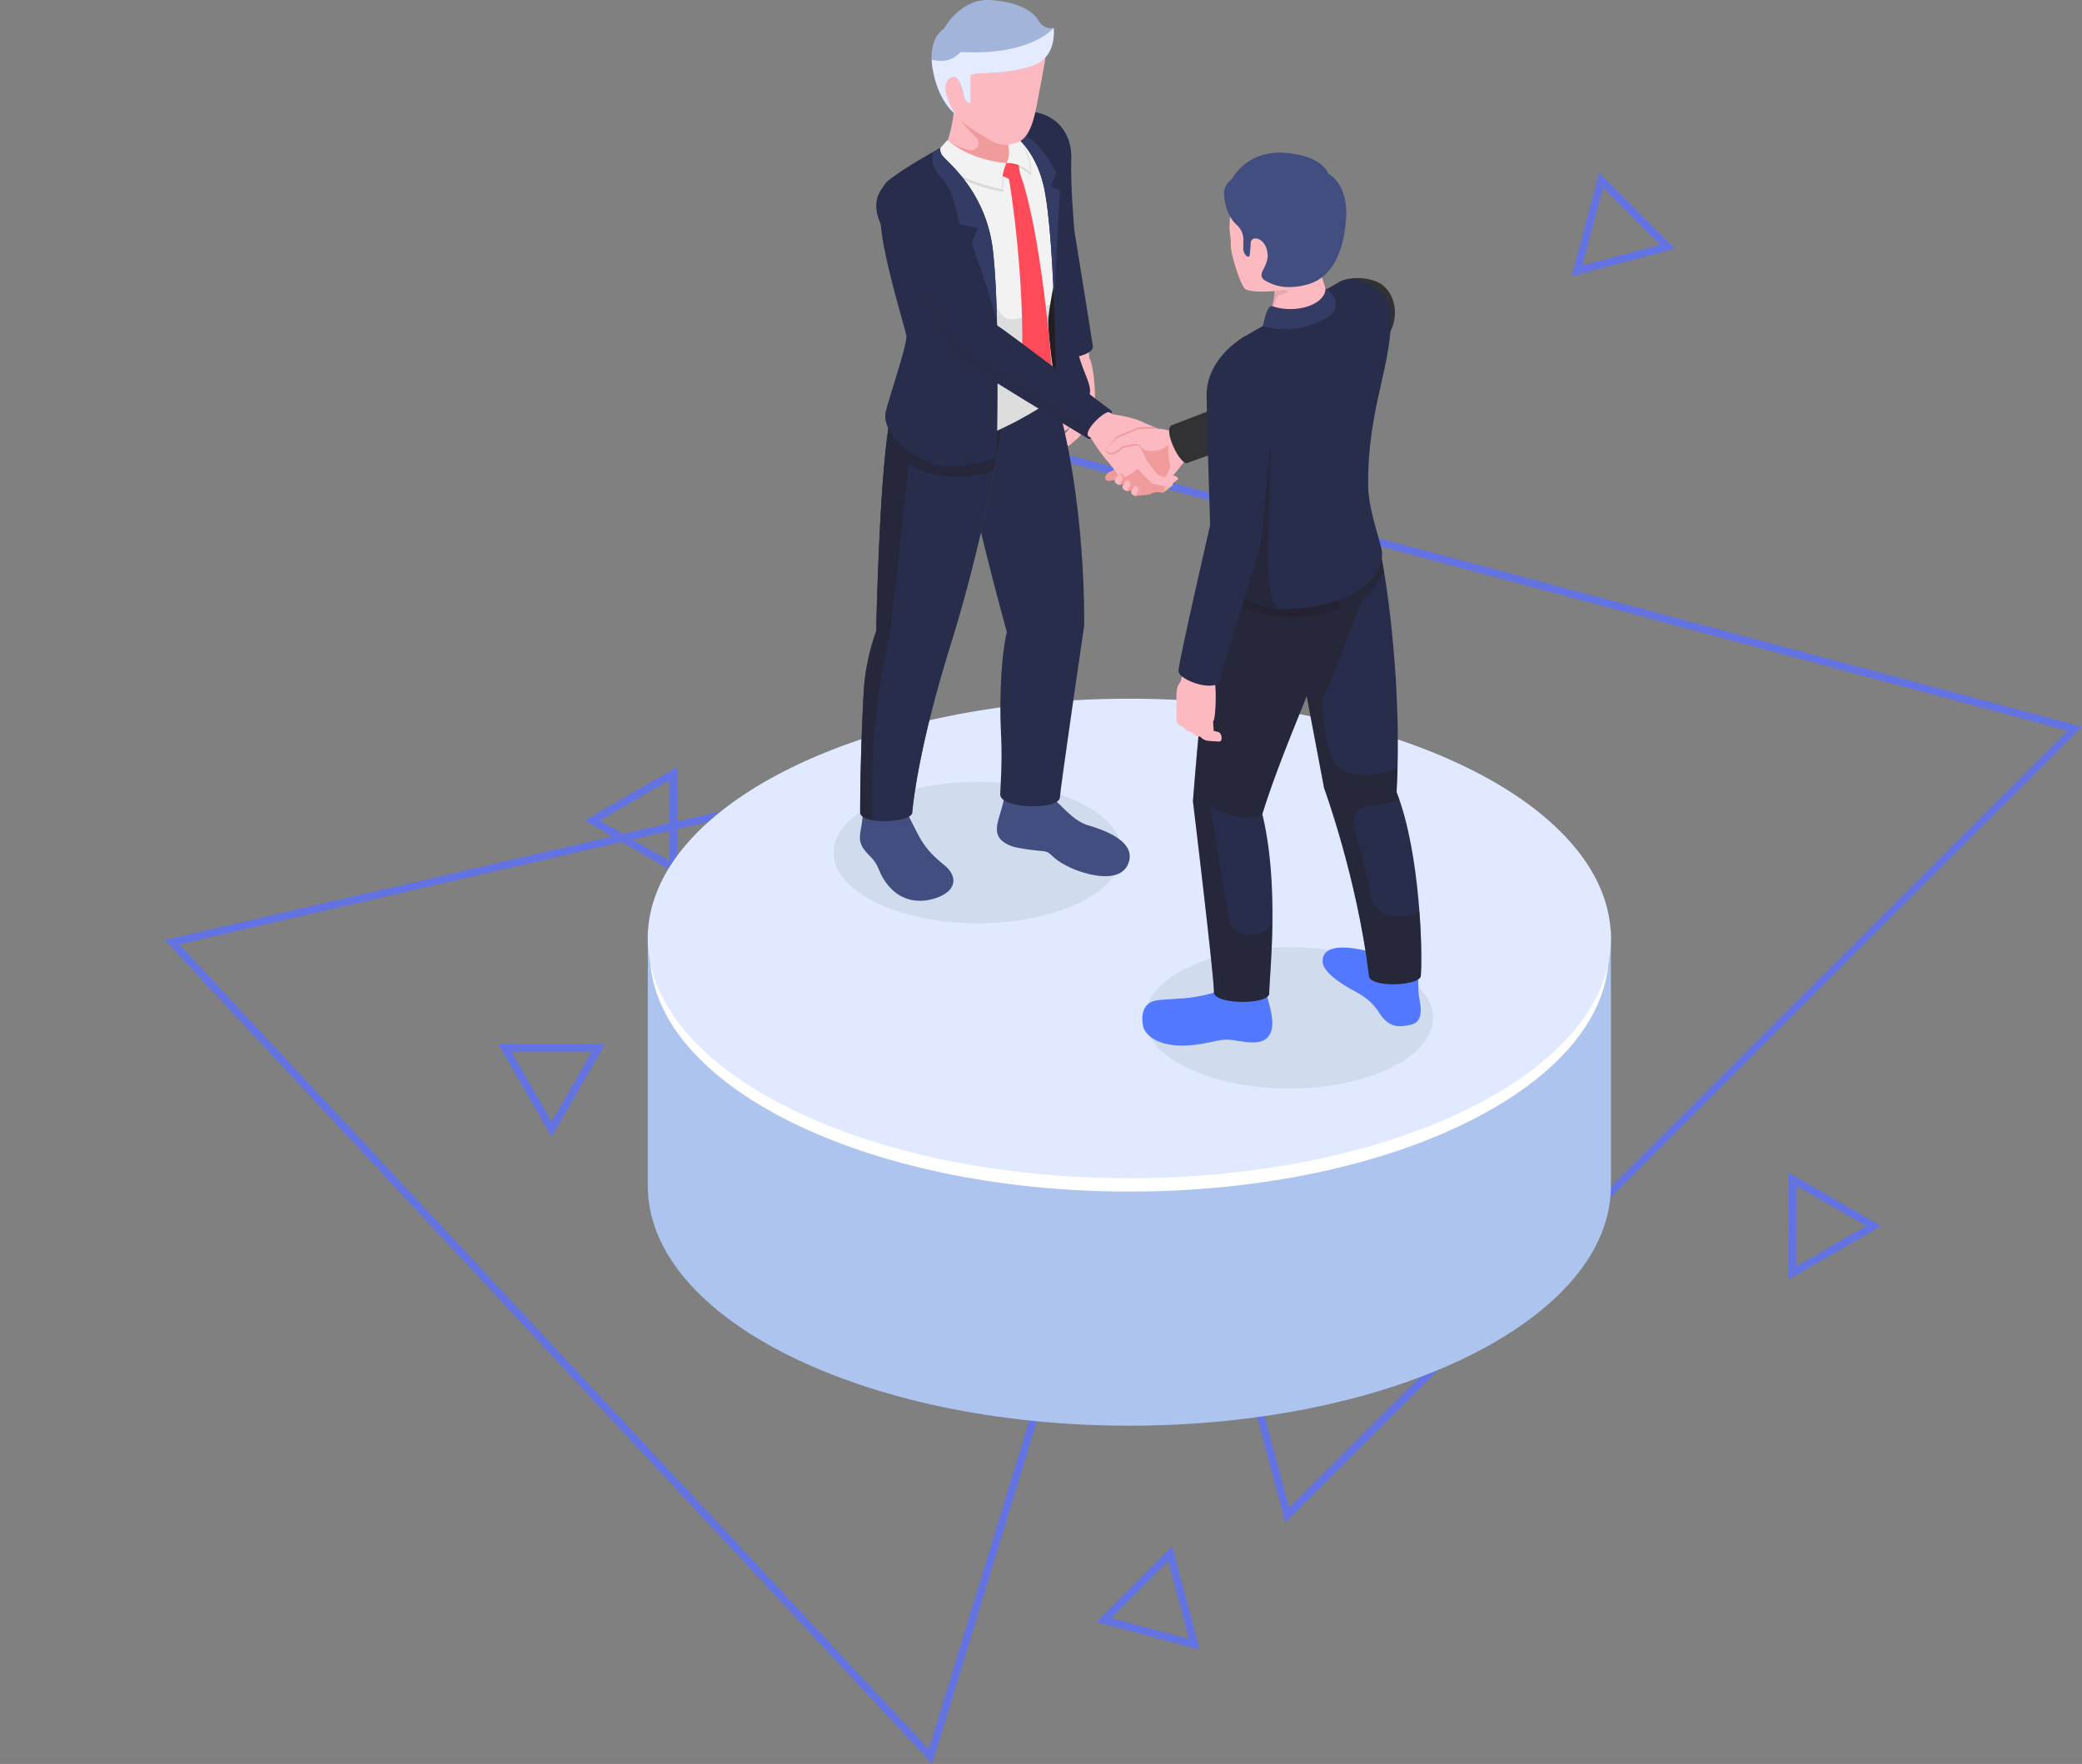 <svg xmlns="http://www.w3.org/2000/svg" width="822.788" height="697.052" viewBox="0 0 822.788 697.052">
  <rect x="0" y="0" width="822.788" height="697.052" fill="#808080" stroke="none"/>
  <g id="Group_338" data-name="Group 338" transform="translate(3591.788 824.336)">
    <g id="Group_331" data-name="Group 331" transform="translate(-4509 -2356.435)">
      <g id="Path_2727" data-name="Path 2727" transform="translate(917.212 2116.524) rotate(-73)" fill="none">
        <path d="M222.715,0,445.431,385.217H0L95.044,220.824Z" stroke="none"/>
        <path d="M 222.715 5.994 L 5.2 382.217 L 440.231 382.217 L 222.715 5.994 M 222.715 0 L 445.431 385.217 L 0 385.217 L 222.715 0 Z" stroke="none" fill="#6473e2"/>
      </g>
      <g id="Polygon_83" data-name="Polygon 83" transform="matrix(-0.966, -0.259, 0.259, -0.966, 1640.299, 2191.404)" fill="none">
        <path d="M222.715,0,445.431,385.217H0Z" stroke="none"/>
        <path d="M 222.715 5.994 L 5.2 382.217 L 440.231 382.217 L 222.715 5.994 M 222.715 0 L 445.431 385.217 L 0 385.217 L 222.715 0 Z" stroke="none" fill="#6473e2"/>
      </g>
      <g id="Polygon_84" data-name="Polygon 84" transform="translate(1605.742 2006.076) rotate(-30)" fill="none">
        <path d="M21.173,0,42.345,36.575H0Z" stroke="none"/>
        <path d="M 21.173 5.988 L 5.203 33.575 L 37.142 33.575 L 21.173 5.988 M 21.173 -3.814697265625e-06 L 42.345 36.575 L 3.814697265625e-06 36.575 L 21.173 -3.814697265625e-06 Z" stroke="none" fill="#6473e2"/>
      </g>
      <g id="Polygon_87" data-name="Polygon 87" transform="translate(1553.262 1656.229) rotate(-135)" fill="none">
        <path d="M21.173,0,42.345,36.575H0Z" stroke="none"/>
        <path d="M 21.173 5.988 L 5.203 33.575 L 37.142 33.575 L 21.173 5.988 M 21.173 -3.814697265625e-06 L 42.345 36.575 L 3.814697265625e-06 36.575 L 21.173 -3.814697265625e-06 Z" stroke="none" fill="#6473e2"/>
      </g>
      <g id="Polygon_88" data-name="Polygon 88" transform="matrix(-0.259, -0.966, 0.966, -0.259, 1356.037, 2193.511)" fill="none">
        <path d="M21.173,0,42.345,36.575H0Z" stroke="none"/>
        <path d="M 21.173 5.988 L 5.203 33.575 L 37.142 33.575 L 21.173 5.988 M 21.173 -3.814697265625e-06 L 42.345 36.575 L 3.814697265625e-06 36.575 L 21.173 -3.814697265625e-06 Z" stroke="none" fill="#6473e2"/>
      </g>
      <g id="Polygon_85" data-name="Polygon 85" transform="translate(1148.233 1877.5) rotate(-90)" fill="none">
        <path d="M21.173,0,42.345,36.575H0Z" stroke="none"/>
        <path d="M 21.173 5.988 L 5.203 33.575 L 37.142 33.575 L 21.173 5.988 M 21.173 -3.814697265625e-06 L 42.345 36.575 L 3.814697265625e-06 36.575 L 21.173 -3.814697265625e-06 Z" stroke="none" fill="#6473e2"/>
      </g>
      <g id="Polygon_86" data-name="Polygon 86" transform="translate(1103.522 1963.02) rotate(-60)" fill="none">
        <path d="M21.173,0,42.345,36.575H0Z" stroke="none"/>
        <path d="M 21.173 5.988 L 5.203 33.575 L 37.142 33.575 L 21.173 5.988 M 21.173 -3.814697265625e-06 L 42.345 36.575 L 3.814697265625e-06 36.575 L 21.173 -3.814697265625e-06 Z" stroke="none" fill="#6473e2"/>
      </g>
    </g>
    <g id="Zasób_1" data-name="Zasób 1" transform="translate(-3335.788 -824.339)">
      <g id="Warstwa_2" data-name="Warstwa 2">
        <g id="Layer_1" data-name="Layer 1">
          <path id="Path_2645" data-name="Path 2645" d="M0,367.27V468.63C0,521,85.2,563.38,190.31,563.38S380.62,521,380.62,468.63V367.27Z" fill="#acc4ee"/>
          <path id="Path_2646" data-name="Path 2646" d="M379.8,376.55c0,52.1-84.84,94.32-189.49,94.32S.82,428.65.82,376.55Z" fill="#fff"/>
          <path id="Path_2647" data-name="Path 2647" d="M380.62,370.85c0,52.31-85.2,94.74-190.32,94.74-39.61,0-76.36-6-106.8-16.33C54.75,439.53,31.62,426,17.11,410.13,6.13,398.15,0,384.84,0,370.85c0-52.32,85.17-94.74,190.28-94.74a374.985,374.985,0,0,1,42.63,2.41c34.9,3.94,66.1,12.71,90.76,24.77C358.83,320.46,380.62,344.39,380.62,370.85Z" fill="#e0e9ff"/>
          <ellipse id="Ellipse_97" data-name="Ellipse 97" cx="56.96" cy="27.94" rx="56.96" ry="27.94" transform="translate(73.48 308.97)" fill="#d0dbee"/>
          <ellipse id="Ellipse_98" data-name="Ellipse 98" cx="56.96" cy="27.94" rx="56.96" ry="27.94" transform="translate(196.44 374.26)" fill="#d0dbee"/>
          <path id="Path_2648" data-name="Path 2648" d="M85,319.53l-.14,3.76c-.12,1.38-.56,3.85-.67,4.44-.89,4.53-.33,6.71,3.72,10.71,3.89,3.84,2.85,5.85,6.4,10.58,5.58,7.46,13.17,7.81,18.89,6.08,9.32-2.83,9.28-9,4-13.22-8.55-6.77-9.8-11.19-13.21-17.61-1.53-2.89-1.41-3.41-1.41-4.29C102.62,316.08,85,315.71,85,319.53Z" fill="#424e7f"/>
          <path id="Path_2649" data-name="Path 2649" d="M173.4,156.92l-3.06,7.81-4.41,4.85-4.41,2.51a1.68,1.68,0,0,1-.88-2.33,8.28,8.28,0,0,1,3-3,22,22,0,0,1,3.05-3.49s1.53-6.92,1.93-8.28S174.29,154.63,173.4,156.92Z" fill="#fcbac0"/>
          <path id="Path_2650" data-name="Path 2650" d="M170.42,154.84l-2.85,6.29-3.56,4.1-3.31,2.33s-1.61-.57-1.07-2a8.25,8.25,0,0,1,2.35-2.77,14.84,14.84,0,0,1,2.29-3.25s1.51-4.52,2.18-6.17C166.89,152.31,171.07,152.94,170.42,154.84Z" fill="#fcbac0"/>
          <path id="Path_2651" data-name="Path 2651" d="M174.35,158.21,172,166.28l-3.39,6.27-3.84,3.27a1.68,1.68,0,0,1-1.22-2.17,8.28,8.28,0,0,1,2.5-3.44s1.55-3.17,2.5-4.75c0,0,.72-8,.9-9.36S174.88,155.8,174.35,158.21Z" fill="#fcbac0"/>
          <path id="Path_2652" data-name="Path 2652" d="M176.61,159.92l-2.4,8.08-4,4.94-3.84,3.28a1.69,1.69,0,0,1-1.22-2.18,8.28,8.28,0,0,1,2.5-3.44,37.624,37.624,0,0,1,2.71-3.51s1.12-7.86,1.3-9.27S177.14,157.52,176.61,159.92Z" fill="#fcbac0"/>
          <path id="Path_2653" data-name="Path 2653" d="M173.93,136.19l.63,5.52c1.32,1.69,2.55,12.21,2.05,18.21,0,0-.93,1.42-4.27-.17a14,14,0,0,1-6.18-5.41c-.45-.44-2.52-7.34-2.43-9.12a16.84,16.84,0,0,1,1.75-6.66s-.09-1.63-.18-2.93S173.65,133.67,173.93,136.19Z" fill="#fcbac0"/>
          <path id="Path_2654" data-name="Path 2654" d="M173.59,157l-2.14,7.62s-2.43,3.94-2.77,4.71-2.54.2-2.22-2a12.66,12.66,0,0,1,1.3-3.89s.05-6.48-.08-7.14a21.83,21.83,0,0,1-.85-7.72c.44-3.46,1.67-5.37,3.47-5.23s3.94,1.15,4.5,5.89a13.09,13.09,0,0,1-1.21,7.76Z" fill="#fcbac0"/>
          <path id="Path_2655" data-name="Path 2655" d="M153.27,44.35c7.92,1.41,14.5,8,14.09,18.62-.39,10,1.24,28.31,1.24,28.31s6.81,42,7.3,45.63-13.45,6.7-14.19,1.9S152,106.56,150.38,95.5c-1.67-11.67-13.34-48-9.56-50.12C147.1,41.81,151.72,44.07,153.27,44.35Z" fill="#292d4c"/>
          <path id="Path_2656" data-name="Path 2656" d="M167.54,343.1c-9.11-4.1-7.37-6.52-11.83-6.82-2.31-.16-9.37-1-11.87-1.9-7.71-2.88-6.18-7.49-4.54-13.05a55,55,0,0,0,2-8.8c.41-2.19,11.05-3.36,16.68,1.1,5.91,4.68,9.8,10.66,16.18,12.54s18.36,6.26,16,14.27C187.39,350,172.62,345.39,167.54,343.1Z" fill="#424e7f"/>
          <path id="Path_2657" data-name="Path 2657" d="M160.46,154.35c13,42.36,12,92.81,12,92.81s-9.44,64.51-9.59,67.91c-.23,5.14-24,4.65-23.6-1.3,1.41-23.88-.5-22.52.22-42.23.56-15.27,2.42-21.79,2.42-21.79s-16.39-58.3-19.35-86.06C120.63,145.67,155.29,137.58,160.46,154.35Z" fill="#292d4c"/>
          <path id="Path_2658" data-name="Path 2658" d="M84,320.94c0,5.08,20.13,4.23,20.5.19.71-7.48,3.73-29.83,15.48-67.32,11.25-35.92,20-80.93,20.14-88.16C140.38,151,100.6,149,96.75,161.4c-5.07,16.34-6.45,88-6.45,88a86.4,86.4,0,0,0-5,25.07C84.13,296,84,314.36,84,320.94Z" fill="#414042"/>
          <path id="Path_2659" data-name="Path 2659" d="M140.07,165.66a68.932,68.932,0,0,1-.9,7.43,659.781,659.781,0,0,1-19.24,80.72c-11.75,37.49-14.77,59.84-15.47,67.33-.26,2.72-9.55,4-15.54,3-2.86-.5-5-1.52-5-3.16,0-6.58.18-25,1.34-46.46a86.4,86.4,0,0,1,5-25.07s1.38-71.67,6.45-88C100.6,149,140.37,151,140.07,165.66Z" fill="#292d4c"/>
          <path id="Path_2660" data-name="Path 2660" d="M140.07,165.66v.55c-.09,1.42-.39,3.77-.88,6.88-.55,3.48-1.34,7.91-2.34,13-4.38,1.75-11.1,2.35-18.4,2-12.36-.59-15.24-5.47-15.24-5.47S96.35,246.7,95.68,251a261.22,261.22,0,0,0-6.76,73.11c-2.86-.5-5-1.52-5-3.16,0-6.58.18-25,1.34-46.46a86.4,86.4,0,0,1,5-25.07s1.38-71.67,6.45-88C100.6,149,140.37,151,140.07,165.66Z" fill="#231f20" opacity="0.35"/>
          <path id="Path_2661" data-name="Path 2661" d="M161.45,85.24l-11.8,64.59s11,1.82,13.78,5.65-1.91,12.6-1.91,12.6l7.39-14.82Z" fill="#231f20"/>
          <path id="Path_2662" data-name="Path 2662" d="M92.3,86.06c.16,1,12.78,38.7,12.32,45.48s-5.58,16-8.38,31c-.85,4.58,12.7,11.65,19.53,12.73,10.28,1.64,21.57-4.79,26.65-7.16,4.62-2.16,19-10.21,19-12.25,0-1-3.7-24.95-3.13-30.16,2.64-24.41,16.07-53.42,1.49-73.43-4.62-6.34-13.23-10.34-20-6.35-4,2.37-13.09,7.6-18.43,10.69-8.12,4.69-20.2,11.5-23.86,13.62C94.91,71.72,90.68,76,92.3,86.06Z" fill="#f2f2f2"/>
          <path id="Path_2663" data-name="Path 2663" d="M161.45,155.85c0,2.06-14.41,10.09-19,12.24-5.08,2.38-16.37,8.81-26.65,7.17-6.83-1.08-20.38-8.16-19.53-12.73,2.8-15,7.93-24.22,8.38-31S92.46,87,92.3,86.06c-.83-5.12-.13-8.76,1.1-11.28h0c9.27,4.09,26.75,14.69,31.65,21.16,0,0,12.35,28.31,16.66,29.83,4,1.41,11.82-1.79,17.37-5.74-.31,1.91-.58,3.8-.78,5.66C157.74,130.9,161.44,154.8,161.45,155.85Z" fill="#231f20" opacity="0.1"/>
          <path id="Path_2664" data-name="Path 2664" d="M135.84,48.23s15.44,3.88,20.52,24.88,5.16,95,5.16,95,10.56-6.34,12.87-11.59-5.86-12.28-5.48-27.88S167,85.54,167,74.78s-2.09-24.31-12.37-28.38-14.54-.67-15.52-.07S135.84,48.23,135.84,48.23Z" fill="#292d4c"/>
          <path id="Path_2665" data-name="Path 2665" d="M162.86,75.42l-2.36,43.36c-.73-18.3-2-36.76-4.14-45.68-5.08-21-20.52-24.86-20.52-24.86.28,0,15.59.09,25.61,20l-2.18,5.36Z" fill="#343b65"/>
          <path id="Path_2666" data-name="Path 2666" d="M141.76,64.38,145.91,61l1.21,7.66s7.75,17.93,12.7,78.25l-4.74,11.52-7.68-4.35c2.79-39.82-4.64-83.34-4.64-83.34l-8.3-3.83C136.29,66.46,141.76,64.38,141.76,64.38Z" fill="#ff4a59"/>
          <path id="Path_2667" data-name="Path 2667" d="M120.94,44.23C119.67,55.31,116,62,116,62s12,10,25.77,2.43c7.85-4.29-.88-9.71-3.41-17.86-2.73-8.8-6.9-7.94-10.73-7.21C122.17,40.35,121.43,39.94,120.94,44.23Z" fill="#fcbac0"/>
          <path id="Path_2668" data-name="Path 2668" d="M115.94,62s12,10,25.78,2.42c7.84-4.29-.87-9.71-3.41-17.87-2.72-8.78-6.89-7.93-10.73-7.2-5,.94-4.53,7.37-4.53,7.37a47.63,47.63,0,0,0,6.72,7.62,2.9,2.9,0,0,1-2.55,5,22,22,0,0,1-8.76-4A33.29,33.29,0,0,1,115.94,62Z" fill="#ef9b9b"/>
          <g id="Group_222" data-name="Group 222" opacity="0.1">
            <path id="Path_2669" data-name="Path 2669" d="M141.72,64.4a31.2,31.2,0,0,0-1.2,11.42s-18.88-2.37-27.63-14.35l5.57-5.32S126.18,63.08,141.72,64.4Z"/>
            <path id="Path_2670" data-name="Path 2670" d="M141.72,64.4a19.18,19.18,0,0,1,9.71,4.93s1.58-12.59-11.67-19.9C139.76,49.43,145.07,59.09,141.72,64.4Z"/>
          </g>
          <path id="Path_2671" data-name="Path 2671" d="M141.72,64.4a20.93,20.93,0,0,0-1.59,10.38s-20.91-3.93-27.24-13.31l5.57-6.16S126.18,63.08,141.72,64.4Z" fill="#f2f2f2"/>
          <path id="Path_2672" data-name="Path 2672" d="M141.72,64.4a13.52,13.52,0,0,1,9.47,3.82s.22-13.29-12.1-19.62C139.09,48.6,145.07,59.09,141.72,64.4Z" fill="#f2f2f2"/>
          <path id="Path_2673" data-name="Path 2673" d="M115.44,30.42c3,12.92,8.2,17.76,12.56,20.46,7.81,4.86,10.52,7.18,15.57,6.15,4.65-1,7.76-2.88,10.17-15.56.92-4.8,3.11-16.19,3.65-20.3.83-6.45-1.52-10.84-5.22-13.76-4.42-3.48-8.88-5.68-18-5.76C122.68,1.55,112.15,16.38,115.44,30.42Z" fill="#fcbac0"/>
          <path id="Path_2674" data-name="Path 2674" d="M151.58,26.1c-14.69,4.48-24.59,1.49-24.19,4.42v9.83a.37.37,0,0,1-.49.35h0a3.07,3.07,0,0,1-2-2.33c-.58-3.29-2.22-10-5.6-7.48-5,3.7,2.3,14.25,2.3,14.25s-6.65-4.49-9-17.59C110.39,14.8,117,11.4,117,11.4S123.43-.85,135.77.05C148.5,1,152.94,5.6,154.42,8.11a5.84,5.84,0,0,0,4.18,3,5.66,5.66,0,0,0,1.78-.08S162,22.94,151.58,26.1Z" fill="#a3b4db"/>
          <path id="Path_2675" data-name="Path 2675" d="M112.23,23.59a30.419,30.419,0,0,0,.45,4c2.27,12.69,8.6,17.3,9,17.57-.31-.47-7.18-10.63-2.28-14.24,3.38-2.48,5,4.2,5.6,7.48a3.12,3.12,0,0,0,2,2.34.37.37,0,0,0,.49-.35V30.57c-.39-3,9.5,0,24.19-4.43C162,22.94,160.38,11,160.38,11s-8.52,11.1-36.8,9.54C123.58,20.58,119.85,25.64,112.23,23.59Z" fill="#e5ebff"/>
          <path id="Path_2676" data-name="Path 2676" d="M115.65,58.41s-.56,1.8,1.34,3.77c3.48,3.63,16.77,15,19.36,36.5,3,24.84,1.54,81.84,1.54,81.84s-16.41,7.55-28.95,1.23-15.75-14.17-15-18.53,8.81-27.29,8.24-30.62S91.9,98.68,91.9,85.6,93,72.8,98.39,68.87C103.37,65.22,115.65,58.41,115.65,58.41Z" fill="#292d4c"/>
          <path id="Path_2677" data-name="Path 2677" d="M138,126.41l-.22.25C136.4,119.75,128,96.05,128,96.05l2.44-5.82-7.27-1.71s-2.29-13.63-7-18.12-4.11-9.86-3-10.59h0l1.28-.71.34-.2.18-.1.15-.08h.08l.18-.1.16-.08h0A4.12,4.12,0,0,0,117,62.18c3.49,3.63,16.78,15,19.36,36.5C137.22,105.93,137.71,115.9,138,126.41Z" fill="#343b65"/>
          <path id="Path_2678" data-name="Path 2678" d="M183.05,162.18s-41.17-31.24-44.55-33.27-10.65-32.6-20.81-46.49c-4.22-5.77-15.47-14.88-20.17-12.2-4,2.25-12.19,8.69-3.12,22.53s23.43,44.12,27.33,47.85,51,31.93,52.31,32.75C176.09,174.64,185.39,163.76,183.05,162.18Z" fill="#292d4c"/>
          <path id="Path_2679" data-name="Path 2679" d="M178,171.25c-1.65,1.55-3.2,2.54-3.91,2.1-1.31-.82-48.41-29-52.31-32.75-3.47-3.33-15.25-27.71-24.19-42.78,7.08,11.36,23.77,37.94,25.63,39.13S162.39,161.52,178,171.25Z" fill="#231f20" opacity="0.1"/>
          <path id="Path_2680" data-name="Path 2680" d="M187.79,183a8.44,8.44,0,0,1,2.38,3.32s-4.46,2.67-4.84,2.92c-1.05.68-2.92-2.29-1.82-3.08S187.28,183.44,187.79,183Z" fill="#ef9b9b"/>
          <path id="Path_2681" data-name="Path 2681" d="M191.41,180.16s-3.42,2.72-3.62,2.86c-.46.36,1.78,3.68,2.38,3.32a40.562,40.562,0,0,0,3.72-2.67C195.08,182.72,193.36,179.06,191.41,180.16Z" fill="#ef9b9b"/>
          <path id="Path_2682" data-name="Path 2682" d="M183.51,186.18a6,6,0,0,0-1.6.61,3.15,3.15,0,0,0-1.13,1.91,1.22,1.22,0,0,0,1.48,1.34,9.08,9.08,0,0,0,3.07-.78c.52-.33.48-1.62-.08-2.33A1.7,1.7,0,0,0,183.51,186.18Z" fill="#ef9b9b"/>
          <path id="Path_2683" data-name="Path 2683" d="M190,186.05a10.11,10.11,0,0,1,2.72,3.74s-5.42,1.68-5.89,1.79c-.64.16-3.07-1.49-1.85-2.26S189.45,186.5,190,186.05Z" fill="#ef9b9b"/>
          <path id="Path_2684" data-name="Path 2684" d="M194.05,183.07s-3.84,2.82-4,3c-.5.38,1.94,4.23,2.77,3.72,1.48-.93,3.51-2.41,4.09-2.88C198.15,185.88,196.13,181.89,194.05,183.07Z" fill="#ef9b9b"/>
          <path id="Path_2685" data-name="Path 2685" d="M192.62,189.56a10.11,10.11,0,0,1,2.72,3.74s-4.61.5-5.4.7c-.63.15-2.58-2.21-1.25-2.79C190.38,190.46,191.41,190.11,192.62,189.56Z" fill="#ef9b9b"/>
          <path id="Path_2686" data-name="Path 2686" d="M196.66,186.58l-4,3c-.5.39,1.94,4.23,2.77,3.72,1.49-.93,3.51-2.41,4.1-2.88C200.76,189.39,198.74,185.41,196.66,186.58Z" fill="#ef9b9b"/>
          <path id="Path_2687" data-name="Path 2687" d="M200.24,189.64s-4.08,2.23-4.26,2.37c-.44.34,1.65,3.71,2.43,3.33a47.752,47.752,0,0,0,4.71-2.56C204.25,191.88,202.09,188.59,200.24,189.64Z" fill="#ef9b9b"/>
          <path id="Path_2688" data-name="Path 2688" d="M196.12,191.93c.47-.27,3.28,2.92,2.29,3.41-.4.2-5,.56-5.44.61-.62.08-1.68-2.26-.76-2.63C193.77,192.7,195.66,192.19,196.12,191.93Z" fill="#ef9b9b"/>
          <path id="Path_2689" data-name="Path 2689" d="M183.55,163.69s8.21,1.05,12.33,3.25c0,0,6.93,2.87,8.07,3.9,0,0,3.76,1.76,5.24,4a2.14,2.14,0,0,1-2.37,2.12,10.22,10.22,0,0,1-4.75-2s-4.15-2.16-6.9-1c0,0-1,2.66-1.39,4.14s-6.36,3.21-10.51-3.67S182.49,163.54,183.55,163.69Z" fill="#fcbac0"/>
          <path id="Path_2690" data-name="Path 2690" d="M203.43,191.55a3.22,3.22,0,0,1,2.13-1.23,2,2,0,0,1,2,1.32,49.726,49.726,0,0,1-4,3.1,2.57,2.57,0,0,1-.13-3.19Z" fill="#f2bba0"/>
          <path id="Path_2691" data-name="Path 2691" d="M205.51,189.19a3.22,3.22,0,0,1,2.13-1.23,2,2,0,0,1,2,1.33s-3.18,2.67-4,3.1a2.57,2.57,0,0,1-.13-3.2Z" fill="#fcbac0"/>
          <path id="Path_2692" data-name="Path 2692" d="M217.38,178.27c-.7.59-4.15,2.53-4.15,2.53s-2.27,3-3.87,5c-2.78,3.41-6.24,7-6.24,7a14.22,14.22,0,0,1-2-1.33c-5-3.87-9.74-11.29-9.74-11.29s.86-1.16,1.78-2.28c.48-.58,1-1.16,1.39-1.57,1.18-1.18,11.14-6.29,11.14-6.29l4.66-1.69C213.77,167.34,218.09,177.67,217.38,178.27Z" fill="#fcbac0"/>
          <path id="Path_2693" data-name="Path 2693" d="M201.62,191.35a2.34,2.34,0,0,1-.47.1c-5-3.87-9.74-11.29-9.74-11.29s.86-1.16,1.78-2.28l12.59-2.11a22.93,22.93,0,0,0,.5,7.39C207.21,186.1,202.43,191,201.62,191.35Z" fill="#ef9b9b"/>
          <path id="Path_2694" data-name="Path 2694" d="M197,190.31a5.39,5.39,0,0,1,2.77-1.87,2.28,2.28,0,0,1,2.23,1.08s-2.36,3.49-3,4.12C199,193.64,196.29,192.27,197,190.31Z" fill="#ef9b9b"/>
          <path id="Path_2695" data-name="Path 2695" d="M190.6,186.6s3.25,3.57,3.39,3.62a26.832,26.832,0,0,1,3.09.12,4.18,4.18,0,0,1,1.58,1.17c.46.57.65,2.09.24,2.16,0,0-5.87.45-6.43.42s-1-.37-1.7-1.13-2.88-3-3.64-3.72S189.36,185.36,190.6,186.6Z" fill="#ef9b9b"/>
          <path id="Path_2696" data-name="Path 2696" d="M200.3,191.08a5.39,5.39,0,0,1,2.78-1.87,2.28,2.28,0,0,1,2.23,1.08s-2.36,3.49-3,4.12C202.28,194.41,199.6,193,200.3,191.08Z" fill="#ef9b9b"/>
          <path id="Path_2697" data-name="Path 2697" d="M192.35,185.43s4.8,5.51,4.94,5.56a26.832,26.832,0,0,1,3.09.12,4.18,4.18,0,0,1,1.58,1.17c.46.57.66,2.09.25,2.16,0,0-5.88.45-6.44.42s-1-.37-1.69-1.13-4.84-4.71-5.6-5.42S191.11,184.19,192.35,185.43Z" fill="#ef9b9b"/>
          <path id="Path_2698" data-name="Path 2698" d="M195,184.37s4.51,5.7,4.65,5.75,3.48,1.19,4.49,1.67c.67.32-.23,3.07-.65,3,0,0-5.27-1.13-5.84-1.16s-5.82-5.72-6.58-6.43S193.74,183.13,195,184.37Z" fill="#ef9b9b"/>
          <path id="Path_2699" data-name="Path 2699" d="M197.06,182s4.52,5.69,4.66,5.74,3.47,1.19,4.49,1.67c.66.32-.24,3.07-.65,3,0,0-5.28-1.13-5.84-1.15s-5.76-5.65-6.52-6.35S195.82,180.77,197.06,182Z" fill="#fcbac0"/>
          <path id="Path_2700" data-name="Path 2700" d="M182.5,163l.79.41c.34.17,9.2,10.33,11,13a27,27,0,0,1,2.76,5.54s-5,5.59-9.93,7.22c0,0-5.08-6.6-6.72-8.41a94.692,94.692,0,0,1-5.53-8l-.5-.16C171.5,170.58,181,161.73,182.5,163Z" fill="#fcbac0"/>
          <path id="Path_2701" data-name="Path 2701" d="M184.71,189.22a18.81,18.81,0,0,1,1.41-1.84,1.16,1.16,0,0,1,1.73.3,1.65,1.65,0,0,1,.35,1.85,7.75,7.75,0,0,1-1,1.84c-.2.27-1.21.56-2.17-.38a1.35,1.35,0,0,1-.32-1.77Z" fill="#fcbac0"/>
          <path id="Path_2702" data-name="Path 2702" d="M188.2,189.52a7.46,7.46,0,0,1-1,1.85,1.09,1.09,0,0,1-.85.26,11.9,11.9,0,0,0,1.21-2.2c.25-.54.14-1-.47-1.64a1.08,1.08,0,0,0-1-.42,1.15,1.15,0,0,1,1.71.32,1.62,1.62,0,0,1,.4,1.83Z" fill="#ef9b9b"/>
          <path id="Path_2703" data-name="Path 2703" d="M187.79,191.64a17.384,17.384,0,0,1,1.4-1.83,1.15,1.15,0,0,1,1.73.3,1.63,1.63,0,0,1,.35,1.84,7.551,7.551,0,0,1-1,1.84c-.19.27-1.21.57-2.17-.37A1.35,1.35,0,0,1,187.79,191.64Z" fill="#fcbac0"/>
          <path id="Path_2704" data-name="Path 2704" d="M191.27,192a7.55,7.55,0,0,1-1,1.84,1.05,1.05,0,0,1-.85.26,12.5,12.5,0,0,0,1.22-2.19c.24-.55.13-1-.48-1.64a1.1,1.1,0,0,0-1-.43,1.16,1.16,0,0,1,1.71.32,1.63,1.63,0,0,1,.4,1.84Z" fill="#ef9b9b"/>
          <path id="Path_2705" data-name="Path 2705" d="M191.2,193.74a19.627,19.627,0,0,1,1.29-1.7,1.08,1.08,0,0,1,1.6.28,1.51,1.51,0,0,1,.33,1.7,7,7,0,0,1-.92,1.7c-.18.25-1.12.52-2-.34a1.25,1.25,0,0,1-.3-1.64Z" fill="#fcbac0"/>
          <path id="Path_2706" data-name="Path 2706" d="M194.42,194a7.309,7.309,0,0,1-.92,1.7,1,1,0,0,1-.78.24,11.269,11.269,0,0,0,1.12-2c.22-.49.13-.9-.44-1.51a1,1,0,0,0-.88-.39,1.06,1.06,0,0,1,1.57.29,1.51,1.51,0,0,1,.33,1.67Z" fill="#ef9b9b"/>
          <path id="Path_2707" data-name="Path 2707" d="M204.54,176.33a15.151,15.151,0,0,1-3.12,1.45c-4.56,1.65-6.53-1.2-7-1.79l-.08-.09a12.568,12.568,0,0,0-1.23-.57l-5.48,1a6.68,6.68,0,0,1-4.29,2.59c-2.24.31-2.38-1.57-2.38-1.57,1.46-.83,4.12-4.7,4.12-4.7.71-.36,7.58-3.41,8.69-3.71a49.9,49.9,0,0,1,6.3-.22,21.8,21.8,0,0,1,3.87,2.07S206.12,175.27,204.54,176.33Z" fill="#ef9b9b"/>
          <path id="Path_2708" data-name="Path 2708" d="M205.53,170.12a11.86,11.86,0,0,0-3-.69c-1.14,0-7.62-.08-8.72.21s-8,3.35-8.69,3.71c0,0-2.79,3.31-4.25,4.14,0,0,.27,2.44,2.51,2.14a6.71,6.71,0,0,0,4.29-2.61l5.48-1a12.57,12.57,0,0,1,1.23.57c.21.14,2.1,3.67,7.07,1.88C206.71,176.51,207,175,205.53,170.12Z" fill="#fcbac0"/>
          <path id="Path_2709" data-name="Path 2709" d="M205.77,175.78c-.65,1-2,1.8-4.35,2.65-5,1.79-6.86-1.74-7.07-1.89a12.068,12.068,0,0,0-1.23-.56l-5.48,1a6.63,6.63,0,0,1-4.29,2.6,2.25,2.25,0,0,1-2.5-2.11,2.69,2.69,0,0,0,2.91,1.42,6.93,6.93,0,0,0,3.55-2.47s5.18-1.11,5.53-1a12.15,12.15,0,0,1,1.68.69s.88,2.17,4.39,2.08A10.04,10.04,0,0,0,205.77,175.78Z" fill="#ef9b9b"/>
          <path id="Path_2710" data-name="Path 2710" d="M207.17,168c3.13-1.22,45.74-17.63,45.74-17.63s16.54-36.69,20.59-39,11.69-1.81,15.93.63c4.92,2.85,8,11.25,4.05,19-4.39,8.58-31.2,33.31-32.56,34.66s-46.16,16.52-47.65,17.28C210.52,184.24,203.24,169.47,207.17,168Z" fill="#323133"/>
          <path id="Path_2711" data-name="Path 2711" d="M226.64,390.68c-2.46,1.9-6.73,2.61-9.79,3.18-5.38,1-13.64.95-16.26,1.54-4.54,1-5.87,5.23-4.81,10.21.55,2.62,4.32,6.94,13.16,7.49s15.29-2.14,19.29-2.28,9,1.85,13.61.82,5-5.53,5-7.4c0-3.21-1.93-10.7-3.26-13.66-1.62-3.59-2.1-5.35-9.14-5.35C229.42,385.23,228.57,389.18,226.64,390.68Z" fill="#5278ff"/>
          <path id="Path_2712" data-name="Path 2712" d="M301.21,405c-3,.54-7.76,2.11-12.16-4.79-3.59-5.63-8.21-7.68-11.37-9.47-5-2.82-11-7.07-11-10.9,0-4.47,4.07-5.76,10.21-5.3a46.28,46.28,0,0,1,12.4,2.89s14.24-5,14.86,1.14c.59,5.76.09,9.87.51,14.27C304.93,396,307.65,403.82,301.21,405Z" fill="#5278ff"/>
          <path id="Path_2713" data-name="Path 2713" d="M285,385.42c0,5.08,20.13,4.23,20.5.2.71-7.49,0-48.21-9.57-72.6,2.2-40.08-3.49-80.62-6.05-93.13-2.95-14.33-42.62-10.74-39.52,3.71,3.58,16.73,16.93,87.82,16.93,87.82S280.25,346.67,285,385.42Z" fill="#292d4c"/>
          <path id="Path_2714" data-name="Path 2714" d="M305.46,385.62c-.38,4-20.5,4.88-20.5-.2-4.71-38.75-17.72-74-17.72-74s-13.35-71.1-16.93-87.83c-3.09-14.46,36.57-18,39.52-3.71.32,1.59.7,3.63,1.1,6.07a29.24,29.24,0,0,1-8.28,11c-1.83,1.56-13.81,38.11-16.39,39,0,0,.4,13,4.27,23.86,2.84,8,18,7.79,25.73,3.33q-.12,4.9-.38,9.83c.39,1,.78,2.06,1.15,3.13a35.65,35.65,0,0,1-11.31,2.17,7.12,7.12,0,0,0-6.57,9.33,212.1,212.1,0,0,1,6.52,26.4c1.71,8.88,12.17,9.92,19.22,6.17a196.424,196.424,0,0,1,.57,25.45Z" fill="#231f20" opacity="0.45"/>
          <path id="Path_2715" data-name="Path 2715" d="M242.86,321.7c3.34,13.79,4.1,29,4,41.88-.12,13.86-1.26,25.06-1.26,28.95,0,4.58-21.85,4.57-21.85-.5,0-6.58-8.3-75.41-8.3-75.41s5.75-75.21,10.82-91.56l.16-.45.25-.55.17-.28q.068-.134.15-.26a5.623,5.623,0,0,1,.35-.5c7.85-10,47-6.83,47,6.94C274.35,248,254.11,285.77,242.86,321.7Z" fill="#292d4c"/>
          <path id="Path_2716" data-name="Path 2716" d="M246.83,363.58c-.12,13.86-1.26,25.06-1.26,28.95,0,4.58-21.85,4.57-21.85-.5,0-6.58-8.3-75.41-8.3-75.41s5.75-75.21,10.82-91.56l.16-.45.25-.55.17-.28q.068-.134.15-.26a5.621,5.621,0,0,1,.35-.5c7.85-10,47-6.83,47,6.94,0,18-20.24,55.81-31.49,91.74-7.24,4.43-20.44-3.09-20.44-3.09s5.66,37.16,7.79,46.13C231.62,370.7,245.52,371.44,246.83,363.58Z" fill="#231f20" opacity="0.35"/>
          <path id="Path_2717" data-name="Path 2717" d="M274.35,230a44.928,44.928,0,0,1-1.56,10.57c-4.89,2.05-14.58,4.75-28.42,2.33-11.57-2-17.37-8.31-19.62-11.47a62.062,62.062,0,0,1,1.49-6.33l.16-.45.25-.55.17-.28q.068-.134.15-.26a5.617,5.617,0,0,1,.35-.5C235.17,213,274.35,216.19,274.35,230Z" fill="#231f20" opacity="0.35"/>
          <path id="Path_2718" data-name="Path 2718" d="M293.64,123.12c-.29-7.4-12.68-15.54-20.14-11.82l-38,21.86c-7.6,4.34-9.39,17.2-9.39,28.26,0,30.55,1.51,38.33,1.51,45.75s.93,9.11-1.51,16.56c-2.84,8.64,15.46,16.66,22.3,16.87,29.45.91,43.95-12.94,41.52-23.79-1-4.41-5.22-16.38-5.26-25.06C284.52,160.06,294.46,144.28,293.64,123.12Z" fill="#292d4c"/>
          <path id="Path_2719" data-name="Path 2719" d="M248.44,240.6c-6.84-.21-25.14-8.23-22.3-16.86a36.35,36.35,0,0,0,1.37-5.31c0-.23.08-.45.1-.68q.09-.66.15-1.29v-.53c.05-1,0-1.92,0-3h0c0-.65-.06-1.35-.08-2.09v-3.71c0-7.42-1.51-15.21-1.51-45.75v-4.75c0-.51.06-1,.1-1.55s.06-.85.1-1.27.07-.82.12-1.22a6.53,6.53,0,0,1,.08-.76c.03-.25.07-.62.12-.94v-.23a5.677,5.677,0,0,1,.14-.92c.05-.3.1-.7.16-1,.12-.69.25-1.37.4-2,.06-.28.12-.56.2-.84a2.205,2.205,0,0,1,.05-.25c.06-.24.12-.49.19-.72s.05-.19.08-.29c.07-.28.15-.55.23-.82s.19-.62.3-.94.21-.61.32-.91c6.21-.65,17.73,1.39,17.55,29.18,0,0-.25,13.45-.47,25.57C245.74,208.34,243.09,230.5,248.44,240.6Z" fill="#231f20" opacity="0.35"/>
          <path id="Path_2720" data-name="Path 2720" d="M247.63,109.17s1.52,10.53-4.11,19.44c0,0,13.54,2,21.24-2.75s4.84-5.87,3.56-10.28c-1.32-4.56-3.13-8.27-2.53-12.08S249.58,101.39,247.63,109.17Z" fill="#fcbac0"/>
          <path id="Path_2721" data-name="Path 2721" d="M243.52,128.61c3.26-2.71,4.43-10.39,5.16-11.3s4.72-1.87,4.72-1.87l-5.58-2.68a30.59,30.59,0,0,1-4.3,15.85Z" opacity="0.1"/>
          <path id="Path_2722" data-name="Path 2722" d="M243.09,128.85a32.51,32.51,0,0,0,23.15-2.1c12-6.1,1.57-12.85,1.57-12.85h0c.1,2.12-1.26,4.27-4.08,5.89-4.6,2.66-11.61,3.06-16.91,1.21h0c-.77-.15-1.28.38-1.64,1.07C244.22,123.78,243.82,125.5,243.09,128.85Z" fill="#343b65"/>
          <path id="Path_2723" data-name="Path 2723" d="M230.87,78.61a107.924,107.924,0,0,0-1,11.08c.09,3,.68,4.56.51,7.22s3.51,15.2,5.7,17.26,26.09,2.12,33-9,8.86-28.12-1.85-37c-9.75-8.12-16.29-7.58-23-5.8C236.75,64.27,231.67,71.8,230.87,78.61Z" fill="#fcbac0"/>
          <path id="Path_2724" data-name="Path 2724" d="M238.29,96.05s-.22,3.85-.48,5-2.62-.34-2.49-3.13c.05-1,.06-2.13.06-3.26a7.81,7.81,0,0,0-2.69-5.83c-2-1.8-4.55-5.42-5-12.43a6.79,6.79,0,0,1,2.83-5.33,1.521,1.521,0,0,0,.29-.32c1-1.55,6.75-11.59,21.48-10.31s16.66,8.24,16.66,8.24,8,3.78,7,17.87c-1,14.31-6.27,22.51-13.48,25.26-4.74,1.8-10.83,2.29-15.27.58-4-1.57-5.66-2.59-4.06-5.65,1.32-2.52,1.85-4.27,1.83-5.67C244.79,93.79,238.29,92.69,238.29,96.05Z" fill="#424e7f"/>
          <path id="Path_2725" data-name="Path 2725" d="M211.79,263.12c-.19,1.16-.75,5.34-1.36,6.42s-1.5,1.5-1.5,5.72v9.43c0,1.26,1.69,2.48,2.67,2.58a4.26,4.26,0,0,0,3.33,2,4.15,4.15,0,0,0,3.39,1.8,4.71,4.71,0,0,0,3.11,1.67c1.57.15,3.26.26,4.49.28,1.39,0,1-3.32-.42-3.73-1-.29-1.88-.47-1.88-.47l-.2-3.72c1.17-1.41,1.14-12.74.84-14a15.26,15.26,0,0,1-.42-4.18C223.84,260.93,212.51,258.67,211.79,263.12Z" fill="#fcbac0"/>
          <path id="Path_2726" data-name="Path 2726" d="M220.84,156.08c0,8.11,1.39,51.44,1.39,51.44S209.91,261,209.72,265s15.8,9.16,16.52,3.39,15.68-49.62,16.22-55.21,4.81-49,5.36-60.07c.64-12.75-7.42-22.78-12.08-20.1C231.34,135.57,220.84,143.64,220.84,156.08Z" fill="#292d4c"/>
        </g>
      </g>
    </g>
  </g>
</svg>
